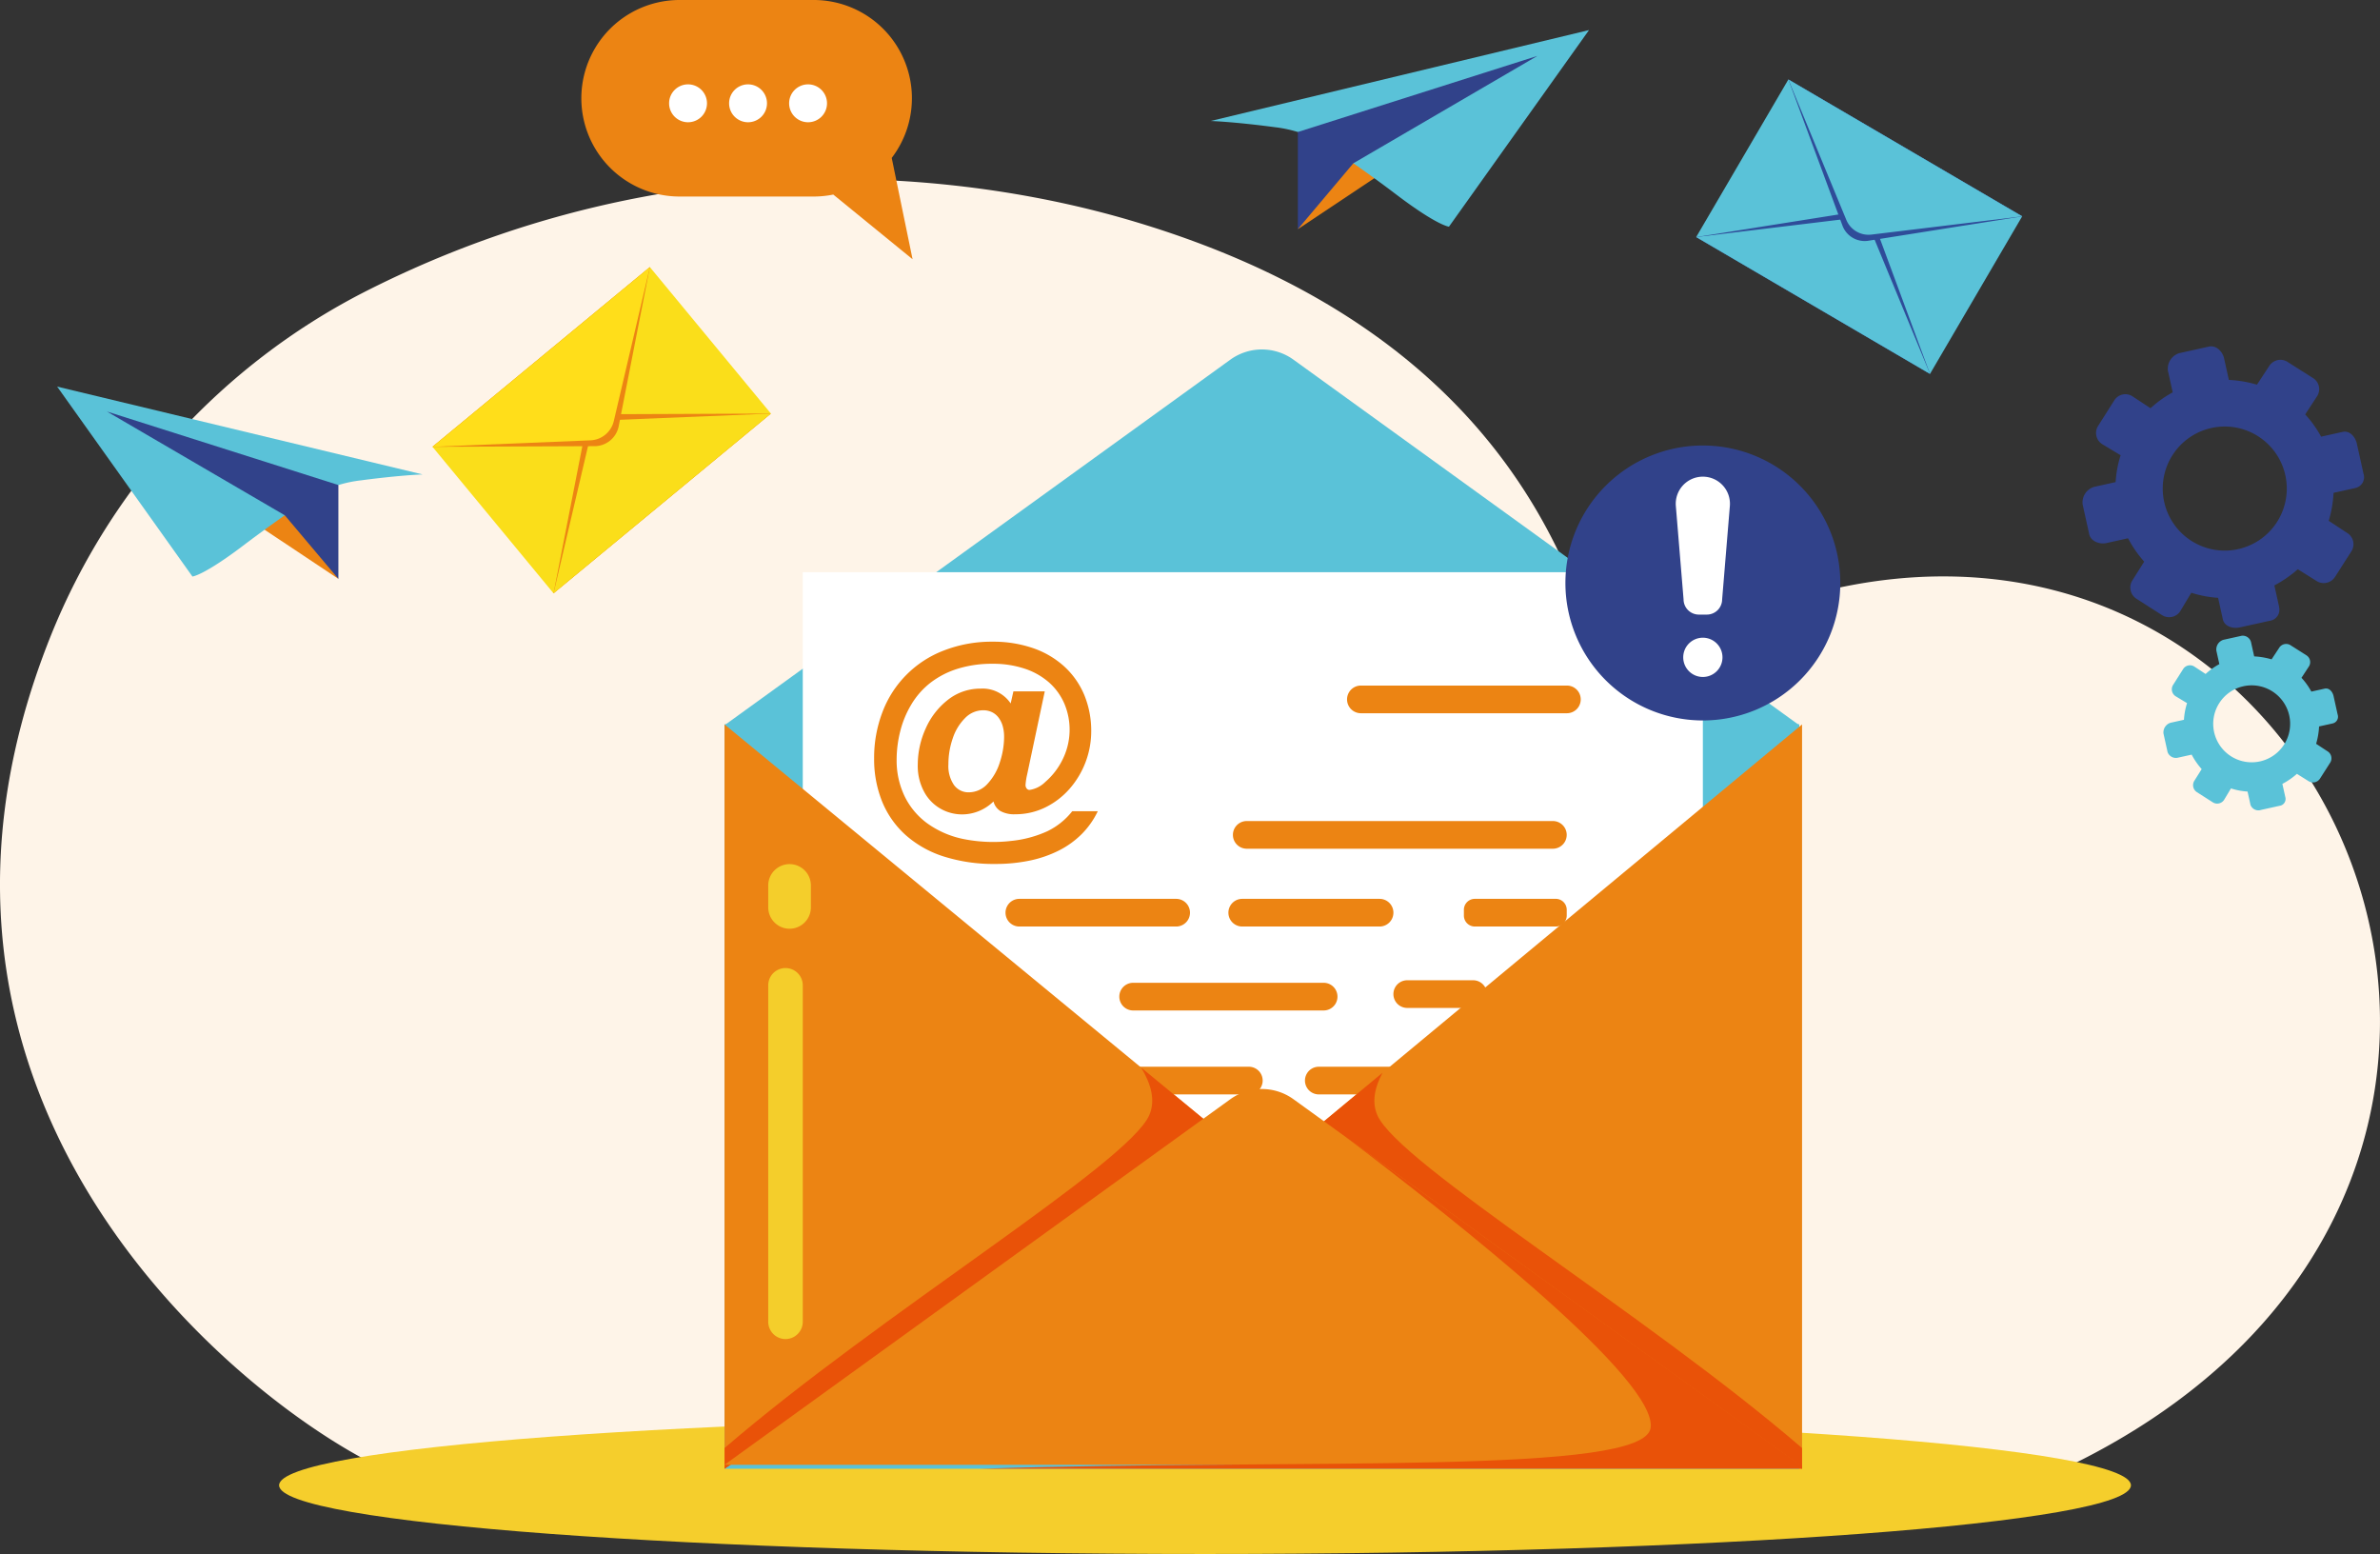 <svg xmlns="http://www.w3.org/2000/svg" width="483.019" height="315.314" viewBox="0 0 483.019 315.314">
  <rect x="0" y="0" width="483.019" height="315.314" fill="#333333" stroke="none"/>
  <g id="グループ_11344" data-name="グループ 11344" transform="translate(-17170.955 -1182.359)">
    <path id="パス_14129" data-name="パス 14129" d="M510.25,565.68l-.025.018c-5.784-18.97-17.709-70.956-95.554-94.375C398.977,466.6,331.393,448,257.78,485.529a134.9,134.9,0,0,0-63.456,69.536c-40.458,100.669,48.995,162.977,71.321,170.774,5.589,1.952,324.8,3.668,327.509,2.584,146.2-58.523,52.274-250.217-82.9-162.742" transform="translate(16987 756.142)" fill="#fef4e8"/>
    <path id="パス_14130" data-name="パス 14130" d="M834.511,1694.417c0,7.7-84.132,13.94-187.914,13.94s-187.914-6.241-187.914-13.94,84.132-13.94,187.914-13.94,187.914,6.241,187.914,13.94" transform="translate(16768.914 -210.685)" fill="#f5ce2c"/>
    <path id="パス_14131" data-name="パス 14131" d="M818.556,331.7a11.78,11.78,0,0,0,3.287-.436L819.2,318.4a19.935,19.935,0,0,0-15.842-32.042H776.147a19.939,19.939,0,1,0,0,39.878H788.84c-.042-.762-.043-1.524-.043-2.286,0,.762,0,1.524.043,2.286h14.515a20.023,20.023,0,0,0,3.982-.4l14.283,11.647a2.086,2.086,0,0,0,.2-.9,2.086,2.086,0,0,1-.2.9l1.811,1.477-1.586-7.7a11.78,11.78,0,0,1-3.287.436" transform="translate(16532.73 896)" fill="#ec8413"/>
    <path id="パス_14132" data-name="パス 14132" d="M964.578,369.4a3.844,3.844,0,1,0,3.844,3.844,3.844,3.844,0,0,0-3.844-3.844" transform="translate(16370.374 830.076)" fill="#fff"/>
    <path id="パス_14133" data-name="パス 14133" d="M846.429,369.4a3.844,3.844,0,1,0,3.844,3.844,3.844,3.844,0,0,0-3.844-3.844" transform="translate(16464.164 830.076)" fill="#fff"/>
    <path id="パス_14134" data-name="パス 14134" d="M905.5,369.4a3.844,3.844,0,1,0,3.844,3.844A3.844,3.844,0,0,0,905.5,369.4" transform="translate(16417.27 830.076)" fill="#fff"/>
    <rect id="長方形_4029" data-name="長方形 4029" width="37.024" height="54.985" transform="matrix(0.505, -0.863, 0.863, 0.505, 17515.203, 1230.442)" fill="#5ac2d8"/>
    <path id="パス_14135" data-name="パス 14135" d="M1884.949,495.384l-31.367,4.976,47.458,27.768-11.033-29.79a4.826,4.826,0,0,0-5.058-2.954" transform="translate(15661.61 730.101)" fill="#2f4c99"/>
    <path id="パス_14136" data-name="パス 14136" d="M1884.214,501.558l-30.631,3.706,47.458,27.768-11.776-28.519a4.88,4.88,0,0,0-5.051-2.955" transform="translate(15661.609 725.197)" fill="#5ac2d8"/>
    <path id="パス_14137" data-name="パス 14137" d="M1955.354,394.362a4.826,4.826,0,0,0,5.053,2.962l31.375-4.977-47.458-27.768Z" transform="translate(15589.577 833.907)" fill="#2f4c99"/>
    <path id="パス_14138" data-name="パス 14138" d="M1956.1,393.1a4.88,4.88,0,0,0,5.051,2.955l30.631-3.706-47.458-27.768Z" transform="translate(15589.577 833.907)" fill="#5ac2d8"/>
    <path id="パス_14139" data-name="パス 14139" d="M2273.734,680.092l-.966-4.366a24.144,24.144,0,0,0,4.756-3.281l3.819,2.393a2.718,2.718,0,0,0,3.726-.824l3.33-5.206a2.689,2.689,0,0,0-.813-3.7l-3.785-2.484a24,24,0,0,0,.976-5.679l4.365-.966a2.255,2.255,0,0,0,1.706-2.958l-1.333-6.025c-.319-1.439-1.455-2.735-2.9-2.417l-4.365.966a22.279,22.279,0,0,0-3.227-4.511l2.42-3.7a2.642,2.642,0,0,0-.811-3.665l-5.2-3.3a2.688,2.688,0,0,0-3.7.828l-2.5,3.8a24.122,24.122,0,0,0-5.7-.964l-.966-4.366c-.318-1.44-1.633-2.717-3.073-2.4l-6.025,1.333a3.3,3.3,0,0,0-2.3,3.587l.966,4.366a22.131,22.131,0,0,0-4.493,3.223l-3.687-2.423a2.637,2.637,0,0,0-3.66.81l-3.3,5.2a2.689,2.689,0,0,0,.829,3.7l3.743,2.254a22.269,22.269,0,0,0-1.018,5.45l-4.365.966a3.3,3.3,0,0,0-2.326,3.572l1.333,6.025c.319,1.44,2.075,2.121,3.515,1.8l4.365-.966a24,24,0,0,0,3.277,4.738l-2.4,3.81a2.713,2.713,0,0,0,.823,3.721l5.205,3.327a2.689,2.689,0,0,0,3.7-.814l2.238-3.731a22.151,22.151,0,0,0,5.433,1.029l.966,4.366c.319,1.44,2.017,1.952,3.456,1.633l6.025-1.333a2.253,2.253,0,0,0,1.917-2.823m-23.3-21.29a12.587,12.587,0,1,1,15.008,9.57,12.587,12.587,0,0,1-15.008-9.57" transform="translate(15359.769 625.415)" fill="#31428a"/>
    <path id="パス_14140" data-name="パス 14140" d="M2338.21,944.689l-.6-2.708a14.975,14.975,0,0,0,2.95-2.035l2.368,1.484a1.686,1.686,0,0,0,2.311-.511l2.065-3.229a1.667,1.667,0,0,0-.5-2.3l-2.347-1.54a14.89,14.89,0,0,0,.6-3.522l2.708-.6a1.4,1.4,0,0,0,1.058-1.834l-.827-3.737c-.2-.893-.9-1.7-1.8-1.5l-2.708.6a13.812,13.812,0,0,0-2-2.8l1.5-2.292a1.639,1.639,0,0,0-.5-2.273l-3.224-2.046a1.667,1.667,0,0,0-2.294.514l-1.551,2.354a14.955,14.955,0,0,0-3.532-.6l-.6-2.707a1.753,1.753,0,0,0-1.906-1.487l-3.737.827a2.044,2.044,0,0,0-1.427,2.225l.6,2.707a13.731,13.731,0,0,0-2.786,2l-2.287-1.5a1.636,1.636,0,0,0-2.27.5l-2.045,3.224a1.668,1.668,0,0,0,.515,2.294l2.321,1.4a13.79,13.79,0,0,0-.631,3.38l-2.707.6a2.043,2.043,0,0,0-1.442,2.215l.827,3.737a1.794,1.794,0,0,0,2.18,1.118l2.707-.6a14.881,14.881,0,0,0,2.033,2.938l-1.486,2.363a1.683,1.683,0,0,0,.511,2.308l3.228,2.064a1.667,1.667,0,0,0,2.3-.505l1.388-2.314a13.742,13.742,0,0,0,3.37.638l.6,2.708a1.7,1.7,0,0,0,2.144,1.013l3.736-.827a1.4,1.4,0,0,0,1.189-1.75m-14.453-13.2a7.806,7.806,0,1,1,9.308,5.935,7.806,7.806,0,0,1-9.308-5.935" transform="translate(15296.552 399.431)" fill="#5ac2d8"/>
    <rect id="長方形_4030" data-name="長方形 4030" width="57.237" height="38.541" transform="translate(17258.727 1273.017) rotate(-39.575)" fill="#fade1a"/>
    <path id="パス_14141" data-name="パス 14141" d="M735.179,697.4l-6.353,32.444,44.118-36.465-33.068.132a5.023,5.023,0,0,0-4.7,3.888" transform="translate(16554.469 572.897)" fill="#ec8413"/>
    <path id="パス_14142" data-name="パス 14142" d="M736.157,698.574l-7.331,31.27,44.118-36.465-32.091,1.314a5.079,5.079,0,0,0-4.7,3.881" transform="translate(16554.469 572.897)" fill="#fade1a"/>
    <path id="パス_14143" data-name="パス 14143" d="M642.726,585.542a5.023,5.023,0,0,0,4.7-3.881l6.355-32.451-44.118,36.465Z" transform="translate(16649.061 687.343)" fill="#ec8413"/>
    <path id="パス_14144" data-name="パス 14144" d="M641.757,584.361a5.08,5.08,0,0,0,4.7-3.881l7.331-31.271-44.118,36.465Z" transform="translate(16649.061 687.343)" fill="#ffde1a"/>
    <path id="パス_14145" data-name="パス 14145" d="M999.8,632.345,897.15,706.519h218.118l-102.654-74.174a10.937,10.937,0,0,0-12.811,0" transform="translate(16420.85 622.993)" fill="#5ac2d8"/>
    <rect id="長方形_4031" data-name="長方形 4031" width="218.118" height="151.058" transform="translate(17317.998 1329.32)" fill="#5ac2d8"/>
    <rect id="長方形_4032" data-name="長方形 4032" width="182.672" height="155.601" transform="translate(17333.877 1298.462)" fill="#fff"/>
    <path id="パス_14146" data-name="パス 14146" d="M1208.368,1176.566h-31.824a2.808,2.808,0,1,1,0-5.616h31.824a2.808,2.808,0,0,1,0,5.616" transform="translate(16201.288 193.79)" fill="#ec8413"/>
    <path id="パス_14147" data-name="パス 14147" d="M1423.81,1176.566h-27.872a2.808,2.808,0,1,1,0-5.616h27.872a2.808,2.808,0,1,1,0,5.616" transform="translate(16027.128 193.79)" fill="#ec8413"/>
    <path id="パス_14148" data-name="パス 14148" d="M1327.227,1259.176H1288.57a2.808,2.808,0,1,1,0-5.617h38.657a2.808,2.808,0,0,1,0,5.617" transform="translate(16112.359 128.213)" fill="#ec8413"/>
    <path id="パス_14149" data-name="パス 14149" d="M1571.731,1256.681h-13.366a2.808,2.808,0,0,1,0-5.616h13.366a2.808,2.808,0,1,1,0,5.616" transform="translate(15898.189 130.193)" fill="#ec8413"/>
    <path id="パス_14150" data-name="パス 14150" d="M1643.591,1176.566h-16.436a2.224,2.224,0,0,1-2.217-2.217v-1.183a2.224,2.224,0,0,1,2.217-2.217h16.436a2.223,2.223,0,0,1,2.217,2.217v1.183a2.223,2.223,0,0,1-2.217,2.217" transform="translate(15843.113 193.79)" fill="#ec8413"/>
    <path id="パス_14151" data-name="パス 14151" d="M1284.338,1341.784h-30.671a2.808,2.808,0,1,1,0-5.616h30.671a2.808,2.808,0,0,1,0,5.616" transform="translate(16140.066 62.636)" fill="#ec8413"/>
    <path id="パス_14152" data-name="パス 14152" d="M1501.226,1341.784h-29.921a2.808,2.808,0,1,1,0-5.616h29.921a2.808,2.808,0,0,1,0,5.616" transform="translate(15967.3 62.636)" fill="#ec8413"/>
    <path id="パス_14153" data-name="パス 14153" d="M897.15,1150.332l101.328-67.588L897.15,999.305Z" transform="translate(16420.85 330.046)" fill="#ec8413"/>
    <path id="パス_14154" data-name="パス 14154" d="M1569.771,1150.332l-100.785-67.371,100.785-83.655Z" transform="translate(15966.912 330.046)" fill="#ec8413"/>
    <path id="パス_14155" data-name="パス 14155" d="M998.478,1350.8,981.7,1336.979c1.99,3.3,2.96,6.64,1.656,9.643-4.3,9.912-54.576,40.321-86.2,67.561v4.2Z" transform="translate(16420.85 61.993)" fill="#e95208"/>
    <path id="パス_14156" data-name="パス 14156" d="M1483.568,1350.68c-1.165-2.684-.514-5.639,1.057-8.589l-15.639,12.981,100.785,67.371v-4.2c-31.627-27.24-81.9-57.649-86.2-67.561" transform="translate(15966.911 57.935)" fill="#e95208"/>
    <path id="パス_14158" data-name="パス 14158" d="M999.8,1360.167,897.15,1434.341h218.118l-102.654-74.174a10.937,10.937,0,0,0-12.811,0" transform="translate(16420.85 45.23)" fill="#ec8413"/>
    <path id="パス_14159" data-name="パス 14159" d="M1222,1405.245c24.388,18.5,63.2,49.425,61.9,59.025-1.315,9.644-68.978,6.2-136.314,8.307h167.052v-.5Z" transform="translate(16222.054 7.801)" fill="#e95208"/>
    <path id="パス_14160" data-name="パス 14160" d="M944.49,1150.137h0a4.342,4.342,0,0,1-4.33-4.33v-4.386a4.33,4.33,0,1,1,8.659,0v4.386a4.342,4.342,0,0,1-4.33,4.33" transform="translate(16386.707 220.668)" fill="#f4ce2b"/>
    <path id="パス_14161" data-name="パス 14161" d="M943.665,1314.335h0a3.515,3.515,0,0,1-3.505-3.505v-68.271a3.505,3.505,0,1,1,7.01,0v68.271a3.515,3.515,0,0,1-3.5,3.505" transform="translate(16386.707 139.728)" fill="#f4ce2b"/>
    <path id="パス_14162" data-name="パス 14162" d="M1084.647,952.21l-.029.036a14.385,14.385,0,0,1-5.047,4.038,23.172,23.172,0,0,1-7.291,1.953,30.961,30.961,0,0,1-9.733-.384,19.083,19.083,0,0,1-7.333-3.184,14.847,14.847,0,0,1-4.619-5.547,16.714,16.714,0,0,1-1.591-7.3,23.562,23.562,0,0,1,.745-5.886,19.911,19.911,0,0,1,2.162-5.254,15.966,15.966,0,0,1,3.994-4.563,17.66,17.66,0,0,1,5.553-2.834,23.344,23.344,0,0,1,6.956-.988,20.3,20.3,0,0,1,6.661,1.022,14.223,14.223,0,0,1,4.931,2.83,12.242,12.242,0,0,1,3.048,4.265,13.582,13.582,0,0,1-.417,11.4,14.256,14.256,0,0,1-3.457,4.455,5.742,5.742,0,0,1-3.2,1.625.731.731,0,0,1-.571-.271,1.138,1.138,0,0,1-.244-.777,13.349,13.349,0,0,1,.325-2.082l3.575-16.863H1072.7l-.551,2.445a6.871,6.871,0,0,0-6.124-3.005,10.561,10.561,0,0,0-6.634,2.286,15.055,15.055,0,0,0-4.513,5.853,17.8,17.8,0,0,0-1.585,7.257,10.983,10.983,0,0,0,1.545,5.984,8.638,8.638,0,0,0,4.05,3.459,8.845,8.845,0,0,0,5.171.5,9.164,9.164,0,0,0,4.6-2.446,3.219,3.219,0,0,0,1.4,1.943,5.772,5.772,0,0,0,2.993.656,13.784,13.784,0,0,0,6.139-1.4,15.783,15.783,0,0,0,4.947-3.807,17.759,17.759,0,0,0,4.357-11.59,19.066,19.066,0,0,0-1.4-7.383,16.405,16.405,0,0,0-4.053-5.792,18.211,18.211,0,0,0-6.375-3.745,24.7,24.7,0,0,0-8.172-1.3,26.688,26.688,0,0,0-9.951,1.805,21.461,21.461,0,0,0-12.445,12.552,25.932,25.932,0,0,0-1.665,9.331,22.951,22.951,0,0,0,1.619,8.737,18.594,18.594,0,0,0,4.778,6.809,21.414,21.414,0,0,0,7.777,4.365A33.423,33.423,0,0,0,1069,962.913a33.813,33.813,0,0,0,7.1-.7,23.955,23.955,0,0,0,5.887-2.052,18.122,18.122,0,0,0,4.591-3.323,16.72,16.72,0,0,0,3.183-4.487l.067-.137Zm-13.831-15.087a16.788,16.788,0,0,1-.859,5.145,11.323,11.323,0,0,1-2.513,4.39,5.123,5.123,0,0,1-3.8,1.722,3.622,3.622,0,0,1-2.985-1.458,6.8,6.8,0,0,1-1.148-4.239,16,16,0,0,1,.882-5.259,10.417,10.417,0,0,1,2.511-4.121,5.116,5.116,0,0,1,3.635-1.573,4.121,4.121,0,0,1,1.793.376,3.7,3.7,0,0,1,1.344,1.1,5.225,5.225,0,0,1,.848,1.709,7.846,7.846,0,0,1,.288,2.2" transform="translate(16303.923 394.745)" fill="#ec8413"/>
    <path id="パス_14163" data-name="パス 14163" d="M1462.529,1100H1400.4a2.808,2.808,0,0,1,0-5.616h62.126a2.808,2.808,0,0,1,0,5.616" transform="translate(16023.583 254.568)" fill="#ec8413"/>
    <path id="パス_14164" data-name="パス 14164" d="M1554.542,966.661h-41.81a2.808,2.808,0,0,1,0-5.616h41.81a2.808,2.808,0,1,1,0,5.616" transform="translate(15934.414 360.418)" fill="#ec8413"/>
    <path id="パス_14165" data-name="パス 14165" d="M1780.656,752.688a27.894,27.894,0,1,1-27.894-27.894,27.894,27.894,0,0,1,27.894,27.894" transform="translate(15763.786 547.96)" fill="#31428a"/>
    <path id="パス_14166" data-name="パス 14166" d="M1839.809,783.463h-1.652a3.1,3.1,0,0,1-3.089-3.089l-1.567-18.94a5.5,5.5,0,1,1,10.962,0l-1.566,18.94a3.1,3.1,0,0,1-3.089,3.089" transform="translate(15677.565 523.6)" fill="#fff"/>
    <path id="パス_14167" data-name="パス 14167" d="M1840.842,917.931a3.983,3.983,0,1,1,3.983,3.983,3.983,3.983,0,0,1-3.983-3.983" transform="translate(15671.723 397.805)" fill="#fff"/>
    <path id="パス_14168" data-name="パス 14168" d="M1482.2,422.561l-11.716-1.055-8.979,18.633,18.62-12.4Z" transform="translate(15972.851 788.718)" fill="#ec8413"/>
    <path id="パス_14169" data-name="パス 14169" d="M1400.078,339.908a25.585,25.585,0,0,0-5.236-2.743,26.23,26.23,0,0,0-6.233-1.5c-8.5-1.122-12.965-1.247-12.965-1.247l76.794-18.45-28.424,39.893s-2.375-.179-10.971-6.732c0,0-6.332-4.828-12.965-9.225" transform="translate(16041.009 872.492)" fill="#5ac2d8"/>
    <path id="パス_14170" data-name="パス 14170" d="M1461.5,356.811v19.712l11.263-13.364,37.357-21.791Z" transform="translate(15972.851 852.333)" fill="#31428a"/>
    <path id="パス_14171" data-name="パス 14171" d="M420.094,769.772l11.316-1.019,8.672,18L422.1,774.773Z" transform="translate(16799.547 513.064)" fill="#ec8413"/>
    <path id="パス_14172" data-name="パス 14172" d="M290.786,689.938a24.706,24.706,0,0,1,5.057-2.649,25.342,25.342,0,0,1,6.021-1.445c8.215-1.083,12.523-1.2,12.523-1.2l-74.175-17.821,27.454,38.533s2.294-.173,10.6-6.5c0,0,6.116-4.663,12.523-8.911" transform="translate(16942.342 593.982)" fill="#5ac2d8"/>
    <path id="パス_14173" data-name="パス 14173" d="M336.232,706.264V725.3L325.353,712.4l-36.083-21.048Z" transform="translate(16903.398 574.511)" fill="#31428a"/>
  </g>
</svg>
